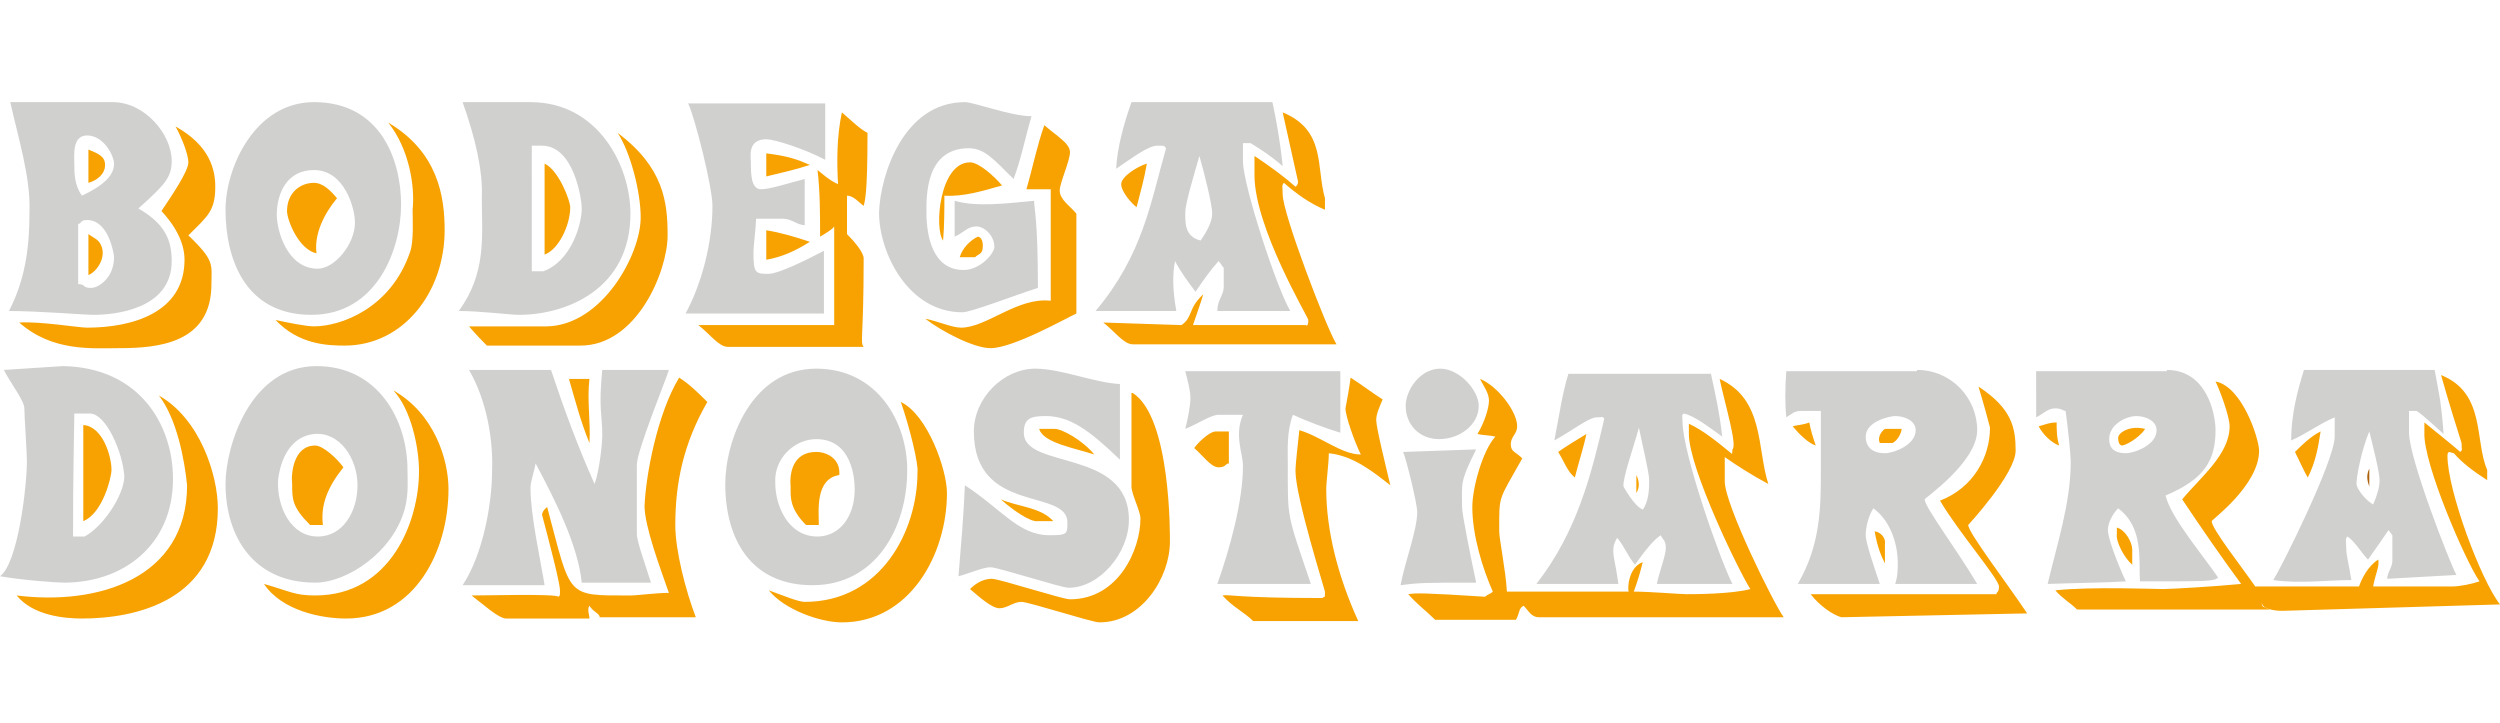 <?xml version="1.0" encoding="UTF-8"?> <svg xmlns="http://www.w3.org/2000/svg" version="1.1" id="Capa_1" x="0" y="0" viewBox="0 0 195.1 40.5" xml:space="preserve" width="140"><style>.st0,.st1{fill-rule:evenodd;clip-rule:evenodd;fill:#d0d0cf}.st1{fill:#f7a200}</style><path class="st0" d="M53.7.1h10.7v4.4c-1.5-.8-3.9-1.6-4.6-1.6-1.5 0-1.2 1.4-1.2 1.8 0 .9 0 2.1.8 2.1.7 0 2.2-.5 3.4-.8v3.6c-.6 0-1-.5-1.7-.5H59c0 .7-.2 2-.2 2.7 0 1.6.2 1.6 1.2 1.6.7 0 2.8-1 4.3-1.8v4.9H53.5c1.3-2.4 2.1-5.6 2.1-8.4 0-1.5-1.4-7-1.9-8zM75.3 0c.7 0 3.6 1.1 5.2 1.1-.5 1.7-.8 3.3-1.4 4.9-1.6-1.6-2.3-2.4-3.5-2.4-3.4 0-3.3 3.8-3.3 5 0 1.9.5 4.5 2.9 4.5 1.3 0 2.4-1.3 2.4-1.8 0-.9-.8-1.6-1.4-1.6-.7 0-1 .5-1.7.8V7.7c1.7.5 4.1.2 6.2 0 0 .6.3 1.4.3 6.8-1.9.6-5.2 1.9-5.9 1.9-4.2 0-6.5-4.6-6.5-7.8.1-2.9 1.9-8.6 6.7-8.6zM6.8 9.2c1.7 0 2.1 2.7 2.1 2.9 0 1.6-1.2 2.4-1.8 2.4-.7 0-.4-.3-1-.3V9.5c.3 0 .1-.3.7-.3zm17.7-3.9c2.4 0 3.2 3 3.2 4.1 0 1.7-1.6 3.6-2.9 3.6-2.4 0-3.2-3-3.2-4.2 0-1.7.8-3.5 2.9-3.5zm69.1-1.1c.4 1.4 1 3.8 1 4.5 0 .7-.5 1.5-.9 2.1-1.3-.3-1.2-1.5-1.2-2.2 0-.7.7-3 1.1-4.4zm-52.2-.8h.9c2.5 0 3.1 4.2 3.1 4.9 0 1.2-.8 4.1-3 4.9h-.9V3.4zM6.8 2.6c1.3 0 2.1 1.6 2.1 2.2 0 .8-.6 1.6-2.5 2.5-.6-.8-.6-1.8-.6-2.4 0-.7-.2-2.3 1-2.3zM88.3 0h11c.3 1.4.6 3 .8 5-.9-.8-1.7-1.3-2.5-1.8H97v1.4c0 1.9 2.7 10.1 3.7 11.7H95c0-.9.5-1.2.5-1.9v-1.5c-.1 0-.2-.3-.4-.5-.7.8-1.2 1.5-1.8 2.4-.6-.8-1.2-1.6-1.6-2.4-.2 1-.2 2.2.1 3.9h-6.3c3.7-4.4 4.3-8.5 5.5-12.7-.2-.2 0-.2-.7-.2s-2 1-3.2 1.8c.1-1.7.6-3.5 1.2-5.2zM36.1 0h5.3c5.3 0 7.8 5 7.8 8.7 0 5.9-5 7.9-8.7 7.9-.7 0-3-.3-4.7-.3 2.2-3 1.8-5.9 1.8-8.8.1-2.1-.5-4.7-1.5-7.5zM24.5 0c5.2 0 6.8 4.5 6.8 8s-1.9 8.6-7 8.6c-5.2 0-6.7-4.4-6.7-8.2 0-3.3 2.3-8.4 6.9-8.4zM.8 0h8c2.5 0 4.6 2.5 4.6 4.6 0 1.3-.6 1.9-2.6 3.7 2.1 1.2 2.6 2.5 2.6 4.1 0 3.8-4.5 4.2-6.1 4.2-.7 0-4.3-.3-6.6-.3 1.4-2.7 1.6-5.4 1.6-7.8C2.4 5.9 1.4 2.7.8 0z"></path><path class="st1" d="M65.7.8c.7.6 1.4 1.3 2 1.6 0 4.8-.2 5.3-.3 5.7-.4-.3-.8-.8-1.3-.8v3c.5.5 1.3 1.4 1.3 1.9 0 6.3-.3 6.5 0 6.9H56.8c-.7 0-1.4-1-2.3-1.7h10.6V9.7c-.1.2-.6.5-1.1.8 0-1.7 0-3.5-.2-5.2.4.3.9.8 1.6 1.1-.1-1.8-.1-3.7.3-5.6zM100.1.8c3.4 1.4 2.6 4.3 3.3 6.7v.9c-1.2-.5-2.3-1.3-3.2-2.1-.2.2-.1.3-.1.9 0 1.5 3.4 10.4 4.2 11.7H88.4c-.7 0-1.4-1-2.3-1.7l6.1.2c.9-.6.5-1.3 1.7-2.4-.2.7-.5 1.5-.8 2.4h8.8s.2.2.2-.4c0-.2-4.2-7.2-4.2-11.3V4.2c1.2.8 2.3 1.6 3.2 2.4 0 0 .2-.1.2-.4L100.1.8zM30.3 1.6c3.9 2.3 4.4 5.8 4.4 8.4 0 4.8-3.2 9-7.8 9-1.4 0-3.6-.1-5.4-2 .9.2 2.4.5 3 .5 2.1 0 6-1.4 7.5-5.8.3-.8.2-2.6.2-3.3.2-1.9-.3-4.8-1.9-6.8zM13.7 1.9c2.7 1.5 3.1 3.4 3.1 4.7 0 1.9-.6 2.3-2.1 3.8 2.1 2 1.8 2.3 1.8 3.8 0 4.6-4.1 5-7.2 5-2.1 0-5.2.3-7.8-2 1.7-.1 4.6.4 5.3.4 3.4 0 7.6-1.1 7.6-5.3 0-1.1-.5-2.4-1.8-3.8.8-1.2 2.1-3.1 2.1-3.8 0-.6-.5-1.9-1-2.8zM81.5 1.8c.9.8 2 1.4 2 2.1 0 .7-.8 2.4-.8 3 0 .7.8 1.2 1.3 1.8v7.8c-.7.3-4.9 2.7-6.7 2.7-1.3 0-3.8-1.3-5.1-2.3 1 .2 2.1.7 2.8.7 2 0 4.4-2.4 7-2.1V6.8h-1.9c.5-1.7.8-3.3 1.4-5zM48.2 2.4c3.6 2.7 3.9 5.4 3.9 8 0 2.8-2.4 8.6-6.8 8.6H38c-.3-.3-.8-.8-1.4-1.5h6.1C47 17.4 50 11.9 50 9c0-2-.8-5.1-1.8-6.6zM6.9 3.7c.7.3 1.3.5 1.3 1.2s-.6 1.2-1.3 1.4V3.7z"></path><path class="st1" d="M59.8 4c1.7.2 2.5.5 3.4.9-1.2.4-2.2.6-3.4.9V4zM42.5 4.8c1.1.5 2 2.9 2 3.4 0 1.4-.9 3.3-2 3.7V4.8zM75.7 4.7c.7 0 1.9 1.1 2.5 1.8-1.4.4-3 .9-4.5.8 0 1 0 2.3-.1 3.5-.7-.9-.3-6.1 2.1-6.1zM89.5 4.8C89.3 6 89 7 88.7 8.2c-.4-.3-1.2-1.2-1.2-1.8s1.3-1.4 2-1.6zM24.5 6.3c.7 0 1.3.6 1.8 1.2-1 1.2-1.8 2.8-1.6 4.3-1.4-.3-2.3-2.6-2.3-3.3 0-1.4 1-2.2 2.1-2.2zM59.8 10c1.2.2 2.2.5 3.4.9-1.1.7-2.2 1.2-3.4 1.4V10zM6.9 10.3c.4.3.8.4 1 .9.4.9-.3 2-1 2.3v-3.2zM76.3 10.5s.4 0 .4.7-.3.6-.6.9h-1.2c.2-.7.8-1.3 1.4-1.6z"></path><g><path class="st1" d="M127.7 29.1c.3.6.2 1.1 0 1.4v-1.4z"></path><path class="st0" d="M36.6 20.9H43c1 3 2.1 6 3.4 8.9.4-1.1.6-3.2.6-3.8 0-1.7-.3-2 0-5.1h5.2c-.2.7-2.5 6.3-2.5 7.4v5.4c0 .6.7 2.5 1.1 3.8h-5.4c-.3-2.9-2-6.3-3.6-9.3-.1.6-.4 1.4-.4 1.9 0 2.2.8 5.7 1.1 7.6h-6.4c1.6-2.4 2.3-6.4 2.3-8.9.1-2.4-.4-5.5-1.8-7.9zM80.8 20.8c2 0 4.6 1.1 6.6 1.2v5.9c-2.4-2.3-3.9-3.4-5.8-3.4-1.2 0-1.7.2-1.7 1.3 0 2.9 8.2 1.2 8.2 6.8 0 2.6-2.3 5.3-4.7 5.3-.6 0-5.5-1.6-6.1-1.6-.6 0-1.7.5-2.5.7.2-2.4.4-4.7.5-7.1 2.9 1.9 4.2 3.9 6.6 3.9 1.4 0 1.4-.1 1.4-1 0-2.7-7.3-.6-7.3-7.1 0-2.6 2.3-4.9 4.8-4.9zM104.6 21.1v4.7c-1.3-.4-2.6-.9-3.7-1.4-.5 1.3-.4 2.8-.4 3.9 0 4.3-.1 3.7 1.8 9.3H95c1-2.8 2-6.5 2-9.2 0-1-.7-2.4 0-4h-1.9c-.6 0-1.6.7-2.6 1.1.2-.8.4-1.8.4-2.4 0-.6-.2-1.3-.4-2.1h12.1zM112.4 20.8c1.5 0 3 1.7 3 2.9 0 1.5-1.5 2.6-3.1 2.6-1.5 0-2.6-1.1-2.6-2.6 0-1.2 1.1-2.9 2.7-2.9zM115.2 27.1c-1.3 2.6-1.1 2.6-1.1 4.5 0 .6.7 4 1.1 5.9-4 0-4.4 0-5.9.2.3-1.7 1.3-4.3 1.3-5.7 0-.7-.9-4.3-1.1-4.7l5.7-.2zM63.7 26.3c2.8 0 3 3.1 3 3.9 0 2.3-1.3 3.7-2.9 3.7-2.3 0-3.3-2.4-3.3-4.2-.1-1.9 1.5-3.4 3.2-3.4zm-39.2-.4c2-.2 3.4 1.9 3.4 4 0 2-1.1 4-3.1 4-2.1 0-3.2-2.3-3.1-4.4.2-1.7 1-3.4 2.8-3.6zm160.4-.2c.3 1.2.8 3.2.8 3.8 0 .6-.2 1.2-.5 1.9-.7-.4-1.3-1.3-1.3-1.6 0-.6.4-2.7 1-4.1zm-57-.3c.3 1.5.8 3.5.8 4.1 0 .6 0 1.6-.5 2.3-.7-.3-1.5-1.8-1.5-1.8-.1-.6.8-3.1 1.2-4.6zm38.8-.9c.8 0 1.6.4 1.6 1.1 0 1.2-1.8 1.8-2.4 1.8-.9 0-1.3-.4-1.3-1.1 0-1.2 1.4-1.8 2.1-1.8zm-18.8 0c.8 0 1.6.4 1.6 1.1 0 1.2-1.8 1.8-2.4 1.8-1.1 0-1.5-.6-1.5-1.3 0-1.2 1.9-1.6 2.3-1.6zM5.8 24.3H7c1.3 0 2.6 3.1 2.7 4.9 0 1.4-1.6 3.9-3.1 4.7h-.9c0-1.9 0-4 .1-9.6zm174-3.4H190c.3 1.7.5 2.3.7 5-.8-.7-1.5-1.4-2.1-1.8h-.6v1.7c0 2 3.2 10.2 3.7 11.1l-5.4.3c0-.5.4-.9.4-1.4v-2l-.3-.4c-.4.6-1.1 1.6-1.6 2.3-.5-.5-1-1.4-1.6-1.8-.2.2-.1.3-.1.9 0 .6.2 1.2.4 2.5-1.9 0-4 .3-6.1 0 .5-.7 4.8-9.3 4.8-11.2v-1.5c-1.2.5-2.4 1.4-3.4 1.8 0-2 .5-3.9 1-5.5zm-10.7 0c3.1 0 3.8 3.4 3.8 4.7 0 2.3-.8 3.8-3.9 5.1.4 1.7 2.8 4.5 4.1 6.4-.3.3-.8.3-6.1.3-.1-1.7.3-4.2-1.7-5.7-.4.4-.8 1.1-.8 1.7s.7 2.5 1.4 4c-1.5.1-3.1.1-6.1.2.7-3 1.8-6.3 1.8-9.5 0-.6-.2-2.5-.4-4-.2 0-.3-.2-.8-.2-.6 0-.9.4-1.5.7V21h10.2zm-19.5 0c2.7 0 4.7 2.2 4.7 4.7s-4.1 5.3-4.1 5.4c0 .6 2.5 3.9 4.1 6.6h-6.4c.2-.6.2-1.1.2-1.7 0-1.1-.4-3.1-1.9-4.2-.4.6-.6 1.5-.6 2.1 0 .6.7 2.6 1.1 3.8h-6.4c1.8-3.1 1.8-6 1.8-9v-4.5h-1.5c-.6 0-.7.2-1.2.5-.1-1-.1-2.2 0-3.6h10.2zm-16.1.2c.3 1.4.7 3.1.9 5-1-.7-2.1-1.6-3-1.8-.2.2-.1 0-.1.6 0 2.5 3 11 3.9 12.7h-5.9c.2-1 .7-2.2.7-2.8 0-.6-.2-.6-.4-1-.6.4-1.3 1.3-2 2.3-.6-.7-.8-1.4-1.4-2.1-.1.2-.3.5-.3 1 0 .6.2 1.1.4 2.6h-6.4c3.2-4.1 4.3-8.6 5.3-12.9-.2-.2 0-.1-.6-.1s-2 1.1-3.3 1.8c.4-2 .6-3.6 1.1-5.2h11.1zm-69.8-.3c4.8 0 7.1 4.2 7.1 7.9 0 4.6-2.5 9-7.4 9-4.8 0-6.8-3.6-6.8-7.9 0-3.3 2-9 7.1-9zm-39-.2c4.8 0 7.1 4.2 7.1 8.1 0 .6.1 1.9-.2 3-.9 3.4-4.5 5.8-7 5.8-4.9 0-7-3.7-7-7.7 0-2.9 1.9-9.2 7.1-9.2zm-19.8 0c6 .1 8.6 4.6 8.6 8.8 0 5.2-3.9 8.1-8.5 8.1-.6 0-3.3-.2-5-.5 1.4-1 2.1-7 2.1-9 0-.6-.2-3.5-.2-4.1 0-.6-1.1-2-1.6-3l4.6-.3z"></path><path class="st1" d="M190.5 21.3c3.5 1.4 2.6 5.1 3.6 7.4v.8c-1.1-.7-2-1.4-2.6-2.1-.2 0-.5-.3-.5.2 0 2.7 2.6 9.7 4.1 11.6l-17 .5c-.5 0-1.6-.1-1.6-.7 0 .6.3.3.6.6h-15c-.5-.5-1.2-.9-1.7-1.5 2.8-.3 7.8-.1 8.4-.1.6 0 4.1-.2 6.1-.4-1.4-1.9-3-4.2-4.6-6.6 1.4-1.7 3.7-3.5 3.7-5.7 0-.8-.8-2.9-1.1-3.5 2.1.4 3.4 4.5 3.4 5.4 0 2.7-3.7 5.4-3.7 5.5 0 .6 2.3 3.5 3.4 5.1h8.1c.2-.6.7-1.6 1.5-2.1.1.6-.2 1-.4 2.1h6.1c.7 0 1.6-.2 2.2-.4-1.1-1.6-4.4-9.2-4.3-11.6V25c1.1.9 2 1.6 2.8 2.3.2-.2.1-.1.1-.7-.2-.6-1.1-3.5-1.6-5.3zM44.4 21.6H46c-.2 1.7.1 3.3 0 5-.7-1.7-1.1-3.3-1.6-5zM53 21.5c.8.5 1.5 1.2 2.2 1.9-1.9 3.3-2.5 6.4-2.5 9.6 0 2 .8 5.1 1.6 7.2h-7.5c0-.3-.5-.4-.8-.9-.2.3 0 .7 0 1h-6.5c-.6 0-1.9-1.2-2.7-1.8 6.1-.1 6.6 0 6.8.1.1-.2.1.1.1-.5s-.9-4-1.4-5.9c0 0 0-.3.4-.6 1.9 7.1 1.4 6.9 6.5 6.9.6 0 1.9-.2 3-.2-.7-2-1.9-5.2-1.9-6.8.1-2.4 1-7.2 2.7-10zM105.4 21.5c.8.5 1.7 1.2 2.5 1.7-.2.5-.5 1.1-.5 1.6 0 .6.7 3.4 1.1 5.1-1.4-1.1-2.9-2.3-4.8-2.5 0 .8-.2 2.2-.2 2.8 0 3.2.9 6.8 2.5 10.3h-8.2c-.7-.7-1.6-1.1-2.4-2 .6-.1 1 .2 7.8.2.2-.2.2.1.2-.5 0-.1-2.3-7.4-2.3-9.4 0-.6.2-2.2.3-3.2 1.7.5 3.3 1.9 4.8 1.9-.5-1-1.2-3-1.2-3.6.1-.5.3-1.6.4-2.4zM134.2 21.6c3.5 1.6 2.9 5.4 3.8 8.2-1.3-.7-2.4-1.4-3.4-2.1v1.9c0 1.8 3.8 9.5 4.6 10.6h-19.1c-.6 0-.8-.5-1.2-.9-.4.2-.3.6-.6 1.1H112c-.7-.7-1.4-1.2-2.1-2 .6-.1 1.3-.1 6 .2.2-.2.4-.2.6-.4-.8-1.8-1.6-4.4-1.6-6.6 0-1.5.8-4.4 1.8-5.5-.4-.1-1-.1-1.4-.2.5-.8.9-2 .9-2.6 0-.6-.4-1.1-.7-1.7 1.3.5 2.9 2.5 2.9 3.7 0 .6-.5.8-.5 1.4 0 .6.4.6.9 1.1-1.9 3.4-1.8 2.8-1.8 5.7 0 .6.5 3 .6 4.7h9.5c-.1-.3 0-1.9 1.1-2.3-.2.8-.4 1.5-.7 2.3 1.3 0 3.6.2 4.1.2.6 0 3.5 0 5-.4-.8-1.2-4.8-9.4-4.8-12.1v-.8c1.1.5 2.2 1.4 3.3 2.3 0 0 .1.2.1-.3.4-.3-.6-3.6-1-5.5zM154.4 22.2c2.6 1.7 2.9 3.2 2.9 5 0 1.8-3.7 5.8-3.7 5.8 0 .6 3 4.5 4.6 6.9l-14.5.3c-.7-.2-1.7-.9-2.4-1.8h14.5c0-.2.2-.1.2-.6 0-.6-3.2-4.3-4.6-6.7 2.6-1 3.9-3.4 3.9-5.7-.1-.4-.5-1.9-.9-3.2zM30.7 22.5c3.2 1.8 4.3 5.4 4.3 7.7 0 4.8-2.6 10.1-8 10.1-1.9 0-5-.6-6.4-2.7 2.1.6 2.4.9 4 .9 5.9 0 8.1-5.8 8.1-9.7 0-1.8-.6-4.8-2-6.3zM88.4 22.7c3 1.9 2.9 11.2 2.9 11.6 0 2.8-2.2 6.3-5.5 6.3-.6 0-5.5-1.6-6.1-1.6-.6 0-1.1.5-1.7.5-.6 0-1.6-.9-2.3-1.5.6-.6 1.2-.8 1.7-.8.6 0 5.5 1.6 6.1 1.6 3.8 0 5.5-3.9 5.5-6.3 0-.6-.7-1.9-.7-2.5v-7.3zM12.4 22.9c3.2 1.8 4.6 6.2 4.6 8.8 0 7.2-6.4 8.6-10.6 8.6-1.3 0-3.8-.2-5.1-1.8 6.3.8 13.3-1.3 13.3-8.6-.2-2-.8-5.2-2.2-7zM70.3 23.4c2.1 1 3.6 5.3 3.6 7.1 0 4.8-2.9 10.1-8.2 10.1-1.7 0-4.5-1-5.7-2.5 1.1.4 2.3.9 2.8.9 6 0 8.8-5.6 8.8-10.1.1-.6-.6-3.5-1.3-5.5zM141.2 25c.1.6.3 1.2.5 1.8-.6-.2-1.3-.9-1.8-1.5.3-.1.8-.1 1.3-.3zM160.5 25c0 .5 0 1.2.2 1.8-.6-.2-1.3-.9-1.6-1.5.4-.1.8-.3 1.4-.3z"></path><path class="st1" d="M6.5 25.2c1.5.1 2.2 2.4 2.2 3.5 0 .6-.7 3.4-2.2 4v-7.5zM167.4 25.5c-.2.4-1.2 1.2-1.8 1.3 0 0-.3 0-.3-.6 0-.4.9-1 2.1-.7zM81.1 25.5h1.2c.6 0 2.2.9 3.1 2-1.5-.5-4-.9-4.3-2zM147.1 25.5h1.3c0 .3-.3.9-.7 1.1h-1c-.2-.4.1-.9.4-1.1zM94.9 25.7h1v2.5c-.3 0-.2.3-.8.3-.6 0-1.2-.9-1.9-1.5.1-.2 1.1-1.3 1.7-1.3zM181.1 25.7c-.2 1.3-.4 2.4-1 3.6-.3-.5-.6-1.2-1-2 .5-.5 1.2-1.2 2-1.6zM123.8 25.9c-.2 1-.6 2.2-.9 3.4-.6-.5-.8-1.2-1.3-2 .7-.5 1.4-.9 2.2-1.4zM24.6 26.8c.6 0 1.7 1 2.2 1.7-1.2 1.5-1.8 2.9-1.6 4.5h-1c-1.4-1.4-1.4-2-1.4-3.2-.1-.8.1-3 1.8-3zM63.7 27.3c.8 0 1.9.5 1.8 1.8-1.9.3-1.6 2.8-1.6 3.9h-1c-1.3-1.3-1.2-2.2-1.2-3-.1-1.1.2-2.7 2-2.7z"></path><path d="M184.9 28.6V30c-.1-.3-.3-.8 0-1.4z" fill-rule="evenodd" clip-rule="evenodd" fill="#ad620b"></path><path class="st1" d="M78.1 31c1.4.6 3.1.6 4.1 1.7H81c-.6.1-2-.9-2.9-1.7zM165.2 33.2c.7.2 1.2 1.2 1.2 1.7v1.2c-.6-.5-1.3-1.8-1.2-2.4v-.5zM146.3 33.5c.3 0 .9.4.8 1V36c-.3-.6-.6-1.3-.8-2.5z"></path></g></svg> 